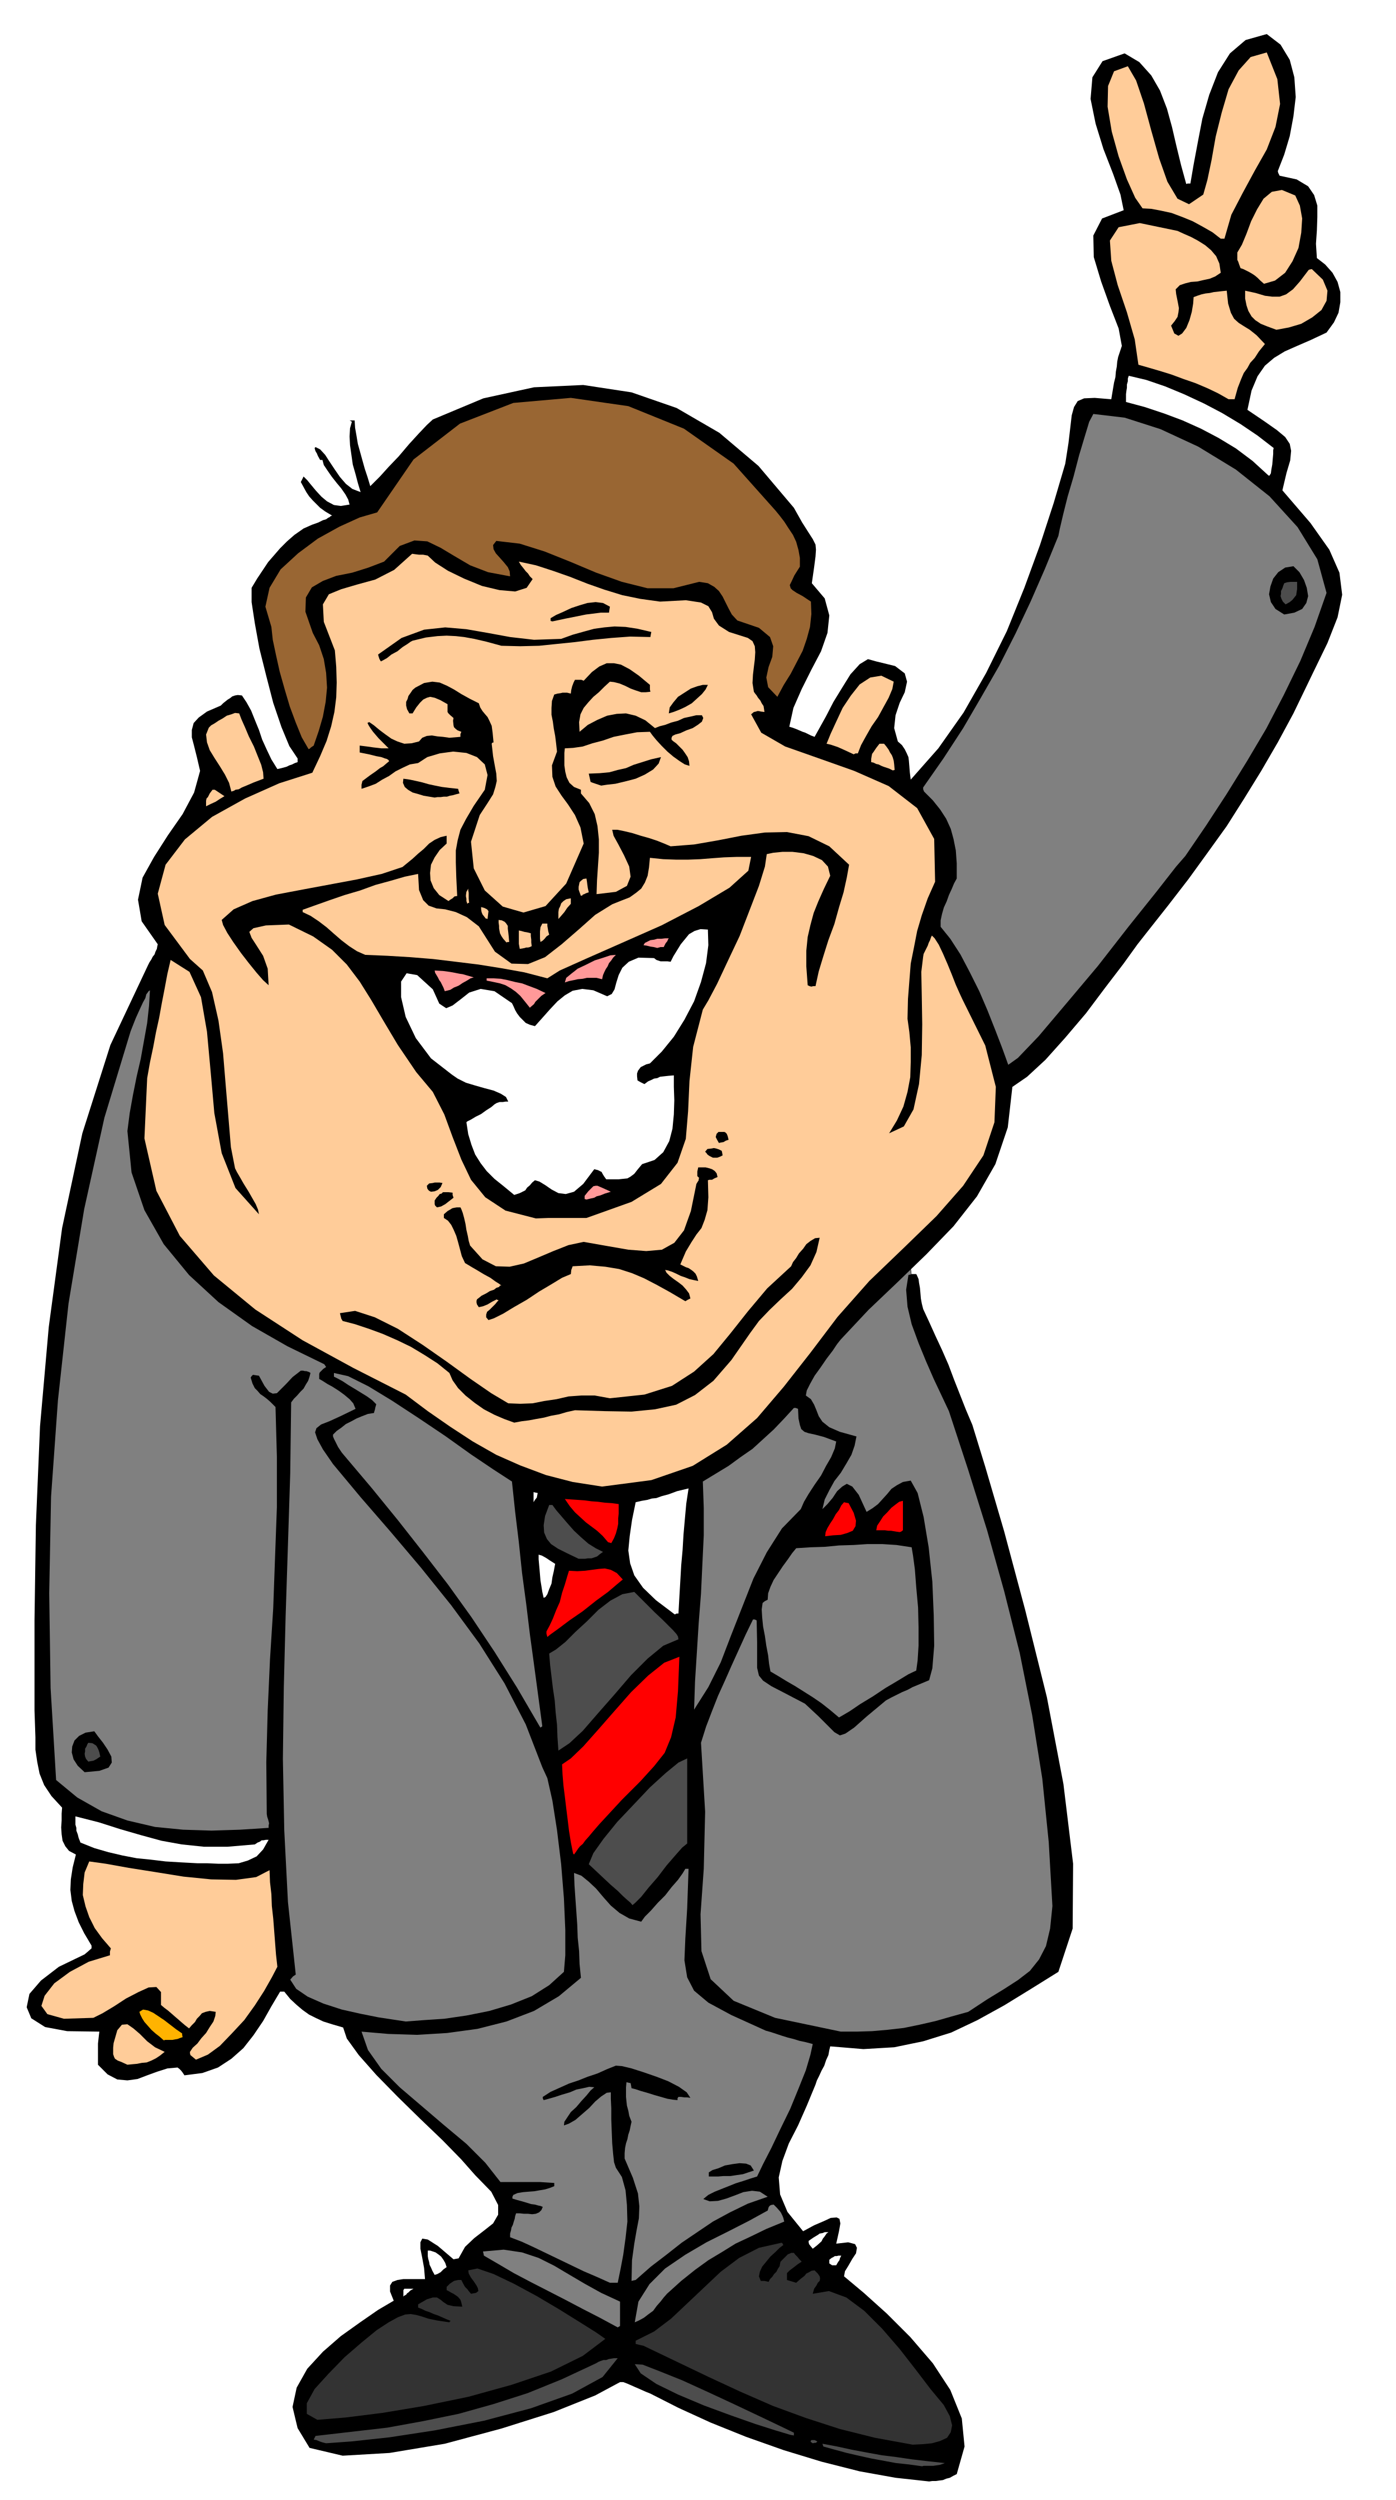 <svg xmlns="http://www.w3.org/2000/svg" fill-rule="evenodd" height="878.257" preserveAspectRatio="none" stroke-linecap="round" viewBox="0 0 3035 5435" width="490.455"><style>.brush0{fill:#fff}.brush1{fill:gray}.brush2{fill:#000}.pen1{stroke:none}.brush3{fill:#4d4d4d}.brush4{fill:#333}.brush5{fill:#fc9}.brush7{fill:red}.brush8{fill:#f99}</style><path class="brush1" style="stroke:#000;stroke-width:1;stroke-linejoin:round" d="m1977 2734 15 130 113 265 130 441 66 466-19 240-254 154-582 16-33-1393 564-319z"/><path class="pen1 brush2" d="m2020 5395-73-8-78-14-83-21-82-25-82-29-77-31-70-32-61-31-10-4-9-4-9-4-7-3-9-4-7-3-8-3h-7l-54 29-90 36-114 36-123 33-120 20-102 6-72-17-26-43-11-46 9-42 23-41 34-37 39-34 42-30 39-27 34-20-8-20v-13l5-8 11-4 13-2h47l-2-24-4-22-4-20v-14l4-8 12 2 22 14 34 29 5-1 6-1 14-25 20-19 22-17 19-15 11-19v-21l-15-29-35-36-30-34-41-42-48-46-49-48-47-48-38-43-26-36-8-24-24-7-19-6-17-8-14-7-14-10-13-11-14-13-13-16h-9l-19 32-18 32-21 31-22 28-26 23-29 19-34 12-39 5-4-6-3-4-4-4-4-3-22 2-22 7-22 8-21 8-22 3-22-2-21-11-21-21v-46l1-9 1-9 1-8-70-1-48-9-30-19-10-24 6-29 25-29 39-30 56-27 7-6 8-7v-6l-16-27-12-24-9-24-6-22-3-24 1-23 4-26 7-28-15-8-8-10-6-12-2-14-1-15 1-15v-15l1-13-23-25-16-24-10-25-5-25-4-27v-27l-1-29-1-29v-196l3-207 9-215 19-216 29-215 44-206 61-192 82-174 3-6 4-6 3-6 4-5 2-6 3-6 1-6 1-4-35-50-8-47 10-48 25-45 30-47 32-46 25-47 13-47-7-30-6-24-5-19v-16l4-15 11-12 18-13 30-13 5-5 5-4 5-4 5-3 5-4 6-2 6-1 9 1 10 15 10 18 8 20 9 22 7 21 10 22 10 21 13 21 9-2 11-3 6-3 6-2 6-3 6-2v-8l-18-27-17-41-18-53-15-58-15-60-10-55-7-46v-31l12-20 12-18 12-18 13-15 13-15 15-15 16-14 20-14 18-8 14-5 10-5 7-2 4-3 4-2 2-2 3-1-15-9-11-8-9-9-7-7-8-9-6-9-6-11-6-11 3-6 3-6 8 8 9 11 10 12 12 13 12 10 15 8 15 2 19-3-3-11-6-11-9-13-10-12-11-14-9-13-8-12-3-11h-5l-5-9-2-5-3-5-1-3-1-4 2-2 10 5 11 12 9 14 12 18 11 16 13 15 14 11 18 7-6-20-5-19-6-21-3-21-3-21-1-19 1-18 4-14-3-2-2-1h11l1 16 3 17 3 18 5 18 5 18 5 18 6 18 6 20 7-7 14-14 19-21 22-23 22-26 21-23 18-19 13-12 110-46 110-24 107-5 105 16 98 34 93 54 85 72 77 91 18 32 14 22 9 14 6 12 1 11-1 15-3 23-5 35 28 33 10 37-4 38-14 40-21 40-21 42-18 41-9 41 7 2 8 3 7 3 7 3 6 2 6 3 6 3 8 3 10-18 15-27 16-31 19-31 18-29 20-22 18-11 18 5 41 10 21 16 5 18-5 23-11 23-9 27-3 28 8 29 9 8 6 9 4 8 4 9 1 8 1 12 1 13 2 16 60-68 55-78 49-86 45-91 38-94 34-93 30-92 25-85 7-45 4-34 3-26 5-18 8-13 14-6 23-1 36 3 2-12 2-12 2-12 3-12 1-12 2-11 1-11 2-10 8-24-7-38-19-49-19-53-16-53-1-47 19-37 47-18-7-34-16-45-21-54-17-55-11-54 4-47 22-35 48-17 32 19 26 29 19 33 15 39 11 40 10 43 10 41 11 40 3-1h6l7-41 9-48 10-52 15-52 19-49 26-41 34-29 46-13 30 23 20 33 10 38 3 43-5 42-8 43-12 40-14 36 1 4 3 6 37 8 25 15 13 19 7 23v25l-1 29-2 29 2 31 18 14 16 18 11 20 6 22v22l-4 23-10 21-16 22-34 16-30 13-27 12-23 14-20 17-16 23-13 31-9 42 37 25 27 19 18 15 10 15 3 15-2 21-8 27-9 38 61 71 41 58 22 50 6 48-10 49-22 56-33 68-41 85-34 63-36 62-37 60-38 60-41 57-42 58-44 57-45 57-22 28-31 43-39 51-42 56-45 53-43 48-40 37-32 22-10 88-27 80-40 70-51 65-59 61-62 60-64 61-60 64-8 10-10 15-13 17-13 19-13 18-10 18-7 14-2 11 11 8 7 12 5 12 5 13 8 12 15 12 23 10 36 10-4 20-7 20-11 19-12 20-14 18-11 20-10 20-5 21 11-11 11-13 10-15 11-10 10-6 12 6 14 18 17 37 13-8 12-9 10-11 10-11 9-11 12-8 13-7 17-3 15 27 13 52 11 66 8 75 3 73 1 66-4 49-7 26-12 5-12 5-12 5-11 6-12 5-12 6-12 6-11 6-42 35-27 24-19 13-12 4-12-7-14-14-21-21-29-27-44-23-29-15-18-12-9-11-4-17v-56l-1-47-4-2h-4l-16 33-15 33-15 33-15 34-15 33-13 33-13 34-11 35 9 150-3 124-7 99 2 80 20 61 50 47 90 37 143 30h34l34-1 34-3 35-4 34-7 35-8 35-10 36-10 41-27 36-22 31-20 26-20 20-25 15-29 9-38 5-49-8-139-14-138-22-138-27-135-34-135-37-132-41-131-42-128-16-34-17-36-17-39-16-39-15-41-9-38-3-37 5-32 8-2h9l2 4 3 7 1 8 2 11 1 11 1 12 2 11 3 12 13 28 14 31 14 30 14 32 12 32 13 33 13 33 14 33 28 91 41 140 46 172 47 189 36 189 21 173-1 141-31 94-61 38-57 35-58 32-57 27-61 19-63 13-67 4-72-6-2 8-2 11-5 11-4 12-6 11-5 11-5 10-3 9-19 46-19 43-20 39-14 38-8 36 3 37 16 38 34 42 24-13 21-9 15-7 13-1 6 3 2 10-3 17-6 27 26-3 15 4 4 8-2 12-8 12-8 14-8 13-2 11 43 36 50 45 51 51 49 57 38 58 25 62 6 61-17 60-8 4-7 4-8 2-7 3-8 1-7 1h-8l-7 1zm-211-470h9l4-7 3-4 1-4 3-6h-6l-4 1h-4l-3 2-4 2-5 4v8l3 2 3 2zm-42-36 9-7 10-9 3-6 4-5 4-6 4-3h-8l-5 2-6 1-4 3-10 6-10 7v3l1 4 3 4 5 6zm-822 57 6-2 7-4 6-6 7-5-3-9-4-7-5-7-5-4-7-5-6-2-6-2h-5v12l1 6 2 7 1 6 3 6 3 7 5 9zm-68 47 2-2 4-2 2-3 3-2 4-4 7-4h-20l-2 3v14z"/><path class="pen1 brush3" d="m2005 5362-29-4-28-3-27-5-27-5-27-6-26-6-26-7-25-7-1-3-1-3 32 6 32 7 32 6 33 6 32 4 34 5 34 4 37 4-5 2-6 2-7 1-7 1h-21l-3 1z"/><path class="pen1 brush4" d="m1984 5315-82-15-76-19-74-24-71-26-71-31-69-32-71-34-71-34-9-2-8-2v-7l40-20 37-28 36-34 36-34 36-34 40-30 43-22 49-11 2 1 2 4-8 6-9 9-11 10-9 11-9 11-5 11-2 10 4 10h8l9 2 3-6 5-5 4-6 5-5 3-6 4-6 1-6 1-4 7-7 6-6 3-3 3-1 4-2h6l3 4 5 5 4 5 5 5-9 6-9 7-8 6-6 6v15l10 3 10 3 9-8 9-7 4-5 6-3 5-3 7-1 7 7 4 6 1 5-1 5-4 4-3 6-5 7-3 11 35-6 38 14 39 29 39 39 38 44 35 45 32 42 29 35 13 24 5 20-3 15-8 12-15 7-18 5-21 2-21 1z"/><path class="pen1 brush3" d="m709 5312-8-2-6-2-7-3-6-1 2-4 2-4 78-9 78-9 77-14 78-16 75-21 75-24 74-30 75-35 5-3 5-2 6-2h6l5-2 6-1 6-1h8l-33 41-66 36-90 32-102 27-107 21-98 15-83 9-55 4zm1058 0-3-2-2-2 2-3h7l6 3-2 2-1 1h-3l-4 1zm-51-19-30-9-44-14-54-19-57-21-57-24-47-23-34-23-13-20 17 1 36 14 50 20 57 26 58 27 55 26 44 21 29 14v6l-6-1-4-1z"/><path class="pen1 brush4" d="m690 5261-23-13v-23l17-31 30-33 35-36 37-32 33-27 26-17 20-11 16-6 12-1 12 2 11 3 15 5 19 4 27 4 1-2 2-1-10-4-9-4-9-4-9-3-9-4-9-3-8-4-8-3v-7l19-11 13-4h9l8 5 6 5 9 6 13 3 19 1-2-9-2-6-5-6-4-3-6-4-6-3-5-3-4-2v-7l7-7 6-4 3-2 4-1 5-1h7l4 8 4 7 2 2 3 3 3 4 5 6 11-2 5-4-1-6-3-6-6-9-6-8-5-9-1-7 20-4 35 12 44 21 50 27 49 29 45 28 35 22 20 14-49 37-69 34-86 29-94 26-97 20-90 15-80 10-61 5z"/><path class="pen1 brush1" d="m1341 5059-37-20-37-19-38-20-37-19-39-20-36-19-34-20-31-18-1-5-1-4 45-4 40 6 36 12 34 17 32 19 34 20 36 20 41 19v53l-5 3-2-1zm39-10 8-45 24-38 34-34 44-30 46-27 48-24 45-23 40-22 2-7 2-3 3-2 6-1 7 7 7 8 2 3 3 6 2 5 2 8-39 16-35 17-32 15-29 18-30 18-29 21-30 24-31 28-7 8-7 9-8 9-8 11-11 8-9 7-11 6-9 4zm-54-86-29-13-28-12-27-13-27-13-27-13-27-13-26-12-26-10v-8l2-7 1-6 3-6 2-7 2-6 1-6 2-6h8l9 1h9l9 1 8-1 7-3 5-5 3-7-5-2-5-1-7-2-8-1-10-3-10-3-11-3-10-3v-4l2-4 9-4 12-2 12-1 13-1 11-2 12-2 10-3 10-4v-7l-16-1-15-1h-86l-33-42-41-41-49-41-48-41-48-41-40-40-29-41-14-40 58 5 63 2 65-4 66-9 63-16 60-23 54-32 48-40-3-30-1-28-3-29-1-28-2-29-2-28-2-29-1-27 16 6 16 13 16 15 16 19 16 18 19 16 21 12 26 7 8-11 13-13 15-17 16-16 14-18 14-16 10-14 6-10h7l-3 86-4 65-2 48 6 37 15 29 31 26 50 27 75 34 11 3 12 4 12 4 13 4 12 3 13 4 14 3 15 4-5 23-10 34-16 40-18 44-21 43-20 42-18 35-13 27-16 5-15 5-16 5-15 6-15 6-15 6-14 7-11 9 14 5 18-1 18-5 19-7 18-7 19-3 17 2 17 11-43 15-39 19-37 20-34 23-34 23-33 26-34 26-33 29-5 1-4 1 1-45 5-36 5-29 5-26 1-26-3-28-11-34-18-42v-12l1-11 2-10 3-9 2-10 3-9 2-10 2-9-5-13-2-11-3-11-1-9-1-10v-21l1-11 4 1 5 1 1 5 1 6 8 2 12 4 14 4 16 5 14 4 14 4 12 2 10 1v-4l2-3h6l7 1h6l7 1-8-12-17-12-23-12-26-10-29-10-25-8-21-5-13-1-20 8-20 9-21 7-20 8-21 7-20 9-20 9-17 11v3l2 4 11-3 14-4 15-5 17-5 14-6 15-3 13-3 11 1-8 7-9 11-11 12-11 13-12 11-8 12-6 9-1 8 11-4 14-8 15-13 15-13 13-14 13-11 12-8 9-1v14l1 21v24l1 27 1 25 2 23 2 18 4 12 13 20 8 29 3 32 1 36-4 36-5 36-6 32-6 29h-17z"/><path class="pen1 brush2" d="M1541 4732v-9l8-5 13-4 14-6 17-3 15-2 14 1 10 4 7 11-12 4-12 4-14 2-13 2h-15l-12 1h-20z"/><path class="pen1 brush5" d="m277 4489-13-6-8-3-6-4-2-4-2-6v-14l1-10 8-28 10-12 12-1 13 9 14 12 16 16 17 13 21 10-10 8-9 6-10 5-10 4-11 1-10 2-11 1-10 1z"/><path class="pen1 brush5" d="m426 4478-6-5-6-5-1-4v-3l6-9 10-9 9-12 10-11 8-13 8-12 4-12 1-9-13-2-9 2-8 3-5 6-6 6-4 7-7 7-6 7-9-7-7-6-8-7-7-6-8-7-7-6-8-6-7-6v-28l-10-11-17 1-22 10-27 14-26 17-25 15-20 10-64 2-36-10-13-18 7-22 21-27 34-25 41-22 46-14v-8l2-7-19-22-16-22-12-24-8-23-6-25 1-24 3-25 10-24 36 5 50 9 57 9 62 10 60 6 54 1 44-6 29-15 1 26 3 26 1 26 3 27 2 26 2 26 2 26 3 27-12 23-17 30-20 31-23 32-27 29-26 27-26 19-26 11z"/><path class="pen1" style="fill:#ffb300" d="m356 4436-9-8-9-7-9-8-7-8-8-9-5-8-4-8-2-6 8-5 11 2 11 5 12 8 12 8 13 10 13 10 13 9v3l1 5-6 2-5 2-6 1-5 1h-16l-3 1z"/><path class="pen1 brush1" d="m882 4395-26-4-33-5-40-8-40-9-40-13-34-15-25-17-13-20 6-7 6-4-17-158-8-156-3-155 2-155 4-156 5-154 5-156 2-154 6-8 7-7 7-8 7-7 5-9 5-8 3-9 2-8-3-2-3-1-3-1h-3l-4-1h-5l-18 14-14 15-11 11-9 9-9 1-8-4-10-13-12-22-7-1-6-1-3 3-2 3 4 13 5 10 6 6 6 7 6 4 8 6 8 7 11 11 3 108v110l-4 109-4 111-7 111-5 111-3 112 1 113 1 6 2 6 1 4 1 4-1 5v5l-62 4-62 2-62-2-61-6-60-14-56-20-53-30-46-38-12-200-3-206 4-210 15-210 23-210 34-205 44-199 57-188 11-28 9-20 7-15 5-9 2-8 3-4 2-3 3-2-2 34-4 37-7 39-7 39-9 39-8 40-7 39-5 39 9 90 28 82 42 74 55 67 64 59 73 52 77 44 80 39 2 3 2 3-6 4-5 5-3 3-1 3v11l7 4 11 7 11 6 14 9 11 8 12 10 8 9 5 12-33 16-24 11-18 7-10 8-3 9 5 15 12 22 22 32 60 72 65 75 66 78 66 82 61 83 55 87 46 89 36 93 11 24 11 49 10 64 9 74 6 74 3 69v55l-3 36-32 29-38 24-45 18-47 14-50 10-48 7-45 3-39 3z"/><path class="pen1 brush3" d="m1375 4142-4-5-7-6-10-9-11-11-15-13-15-14-17-16-16-15 10-24 22-31 30-37 36-38 35-37 34-31 28-23 19-9v185l-11 9-15 17-19 22-19 25-20 23-16 20-13 13-6 5z"/><path class="pen1 brush0" d="m430 4051-37-2-33-2-33-4-30-3-31-6-30-7-31-9-30-12-4-10-2-8-3-8v-6l-2-7v-18l51 13 47 15 45 13 44 12 44 8 48 5h52l59-5 6-4 5-2 4-3h4l5-1h6l-12 21-14 15-19 9-20 6-23 1h-22l-23-1h-21z"/><path class="pen1 brush7" d="m1246 4030-5-25-4-25-3-25-3-24-3-25-3-24-2-24-1-22 19-13 27-26 32-36 35-40 37-42 37-36 35-28 33-13-3 75-5 57-10 43-14 34-23 29-30 33-40 40-49 53-13 15-10 12-8 9-5 7-6 5-4 5-4 6-5 7-1-1-1-1z"/><path class="pen1 brush2" d="m184 3853-15-14-9-14-4-15 1-13 5-13 10-10 14-7 19-3 8 11 11 14 10 15 8 15 1 13-7 11-20 7-32 3z"/><path class="pen1 brush3" d="m192 3830-5-6-2-5-1-6 1-5v-6l3-5 2-5 2-3 9 1 8 5 2 3 3 6 2 6 2 9-9 6-6 3-6 1-5 1zm1022-24-2-29-1-27-3-27-2-26-4-27-3-25-3-25-2-25 15-9 20-16 22-22 25-23 25-25 26-20 26-14 26-5 24 24 21 21 17 16 14 14 9 9 7 8 3 5 1 6-33 14-34 28-36 36-36 42-36 41-33 38-29 27-24 16z"/><path class="pen1 brush1" d="m1173 3753-49-84-49-78-50-75-51-71-54-70-55-70-57-70-60-71-5-6-4-6-4-6-3-6-3-6-3-6-2-5v-4l8-8 10-7 10-8 12-6 11-6 12-5 13-5 13-2 1-4 1-3 1-5 2-7-9-9-11-8-13-8-13-8-15-9-12-8-11-6-8-4v-8l31 7 44 22 51 31 58 38 58 39 56 40 49 33 40 26 7 66 8 66 7 67 9 67 8 66 9 66 9 67 9 67-4 3-2-3zm651-19-19-16-19-15-19-13-19-12-19-12-19-11-18-11-17-10-3-17-2-18-4-21-3-21-4-21-2-20-1-17 2-14 5-4 6-3 1-14 5-14 7-15 10-15 10-15 11-15 9-13 9-11 31-2 31-1 31-3 32-1 30-2h32l31 2 33 5 3 18 4 30 3 39 4 44 1 43v40l-2 32-3 22-17 8-23 14-27 16-27 18-28 17-22 15-17 10-7 4zm-315-17 2-61 4-63 4-64 5-64 3-64 3-63v-60l-2-57 28-17 28-17 26-19 26-18 23-21 23-21 22-23 22-24h4l5 2 1 21 3 14 3 9 7 6 9 3 14 3 19 5 27 10-3 15-8 19-11 19-11 21-14 20-13 20-10 17-7 16-41 42-33 52-29 57-24 61-24 61-23 60-27 54-31 49z"/><path class="pen1 brush7" d="m1190 3559-2-7v-5l7-13 7-15 7-18 8-18 5-20 6-18 5-17 4-13 18 1 17-1 15-2 15-2 13-1 13 3 13 7 13 14-12 10-20 17-26 19-29 23-29 20-24 18-18 13-6 5z"/><path class="pen1 brush0" d="m1467 3510-41-31-28-27-19-27-9-26-4-28 3-31 5-35 8-39 13-3 12-2 10-3 10-1 11-4 15-4 19-7 25-6-5 33-3 33-3 34-2 34-3 33-2 35-2 34-2 36h-4l-4 2zm-285-36-3-13-2-13-2-12-1-12-1-12-1-11-1-11v-10l7 2 9 5 9 6 11 7-1 5-2 11-3 13-2 14-5 12-4 11-4 6-4 2z"/><path class="pen1 brush3" d="m1258 3389-25-12-20-10-15-10-9-11-6-14-1-16 3-20 9-24h7l8 11 12 14 12 14 15 17 15 14 16 14 16 10 16 8-7 5-6 5-6 2-6 2h-8l-6 1h-14z"/><path class="pen1 brush7" d="m1322 3353-12-14-12-11-12-9-12-9-12-11-12-11-11-13-11-16 14 1 15 1 14 1 15 2 14 1 15 2 15 1 15 2v21l-1 10v12l-2 10-3 11-4 10-6 11-3-1-4-1zm472-13 1-9 4-9 6-10 6-9 6-11 7-9 5-10 6-7 4 1 6 1 11 21 5 17-1 12-6 10-12 5-14 4-17 1-17 2zm162-9-7-1-6-1-6-1h-6l-7-1h-19l2-10 6-9 7-11 9-9 9-10 9-7 8-6 8-2v64l-4 3-3 1z"/><path class="pen1 brush0" d="M1160 3266v-22l4 1 5 1-1 5-1 5-4 5-3 5z"/><path class="pen1 brush5" d="m1309 3232-64-10-58-15-56-21-52-23-51-29-49-32-49-34-48-36-114-58-110-60-103-67-90-74-74-86-51-98-26-114 6-131 6-34 7-33 6-32 7-32 6-33 6-31 6-32 7-30 41 26 25 55 13 75 8 87 8 90 16 87 30 76 51 57-2-10-5-12-8-14-8-14-10-16-8-14-7-12-4-8-9-46-5-60-6-71-6-73-10-71-14-62-20-47-28-25-55-74-15-68 17-63 42-55 59-49 72-40 74-33 72-23 17-36 14-33 10-32 7-31 4-32 1-32-1-34-3-36-24-62-2-38 13-22 27-11 34-10 40-11 41-21 39-35 7 1 8 1h9l10 2 16 15 28 18 35 17 39 16 38 9 34 3 25-8 13-19-6-6-4-6-5-5-3-4-8-10-4-7 37 8 37 12 37 13 38 15 37 13 39 12 39 8 43 6 56-3 33 5 16 8 8 13 4 14 11 15 22 14 41 13 10 7 5 11 1 13-1 16-2 16-2 17-1 18 3 19 2 3 4 5 3 5 5 6 3 6 4 6 1 6 1 7-8-1-4-1h-4l-2 1-5 1-6 5 22 40 52 30 71 25 79 28 75 33 62 48 37 67 2 93-16 36-13 37-10 34-7 36-7 35-3 38-3 39-1 43 4 29 3 33v32l-1 33-6 32-9 32-14 30-17 28 32-15 21-37 12-55 6-63 1-67-1-62-1-52 4-33 1-6 3-6 3-6 3-6 2-6 3-6 2-6 2-4 6 6 9 14 9 19 10 23 9 22 9 23 8 18 6 13 50 101 23 90-3 77-24 72-44 66-58 66-69 67-77 74-69 78-59 78-58 74-58 68-66 58-74 46-90 31-107 14z"/><path class="pen1 brush2" d="m1118 3093-22-8-21-9-23-12-20-14-20-16-16-16-12-17-7-16-26-21-28-18-30-18-29-14-32-14-30-11-30-10-27-7-3-5-1-4-1-4-1-4 33-5 43 14 50 25 54 35 53 37 51 37 45 31 37 22 26 1 27-1 25-5 27-4 26-6 28-2h29l33 6 75-8 60-19 48-31 42-38 37-45 38-48 42-50 52-48 4-9 7-9 6-10 9-10 7-10 9-7 10-6 10-1-7 31-13 29-19 26-21 25-25 23-24 23-23 24-19 26-41 59-39 45-40 31-41 21-46 10-51 5-58-1-65-2-18 4-17 5-17 3-15 4-17 3-16 3-16 2-16 3z"/><path class="pen1 brush2" d="m1062 2870-5-6v-6l2-6 6-5 6-6 6-6 4-5 3-3-3-1-1-1-10 5-10 6-10 4-9 2-4-6-1-4v-4l1-3 10-8 10-5 8-5 9-3 5-4 6-2 2-3h3l-5-4-8-5-11-8-13-7-15-9-12-7-10-6-5-3-7-15-4-15-4-15-4-14-6-14-5-10-7-9-9-6v-8l8-7 7-4 3-2 4-1 6-1h8l2 4 3 8 3 11 3 13 2 13 3 13 2 11 3 10 27 30 29 15 30 1 31-7 31-13 33-14 33-13 33-7 51 9 46 8 39 3 34-3 27-15 21-27 15-42 12-59 3-5 2-3v-3l1-2-2-2-2-2v-10l2-9h16l8 2 6 2 6 4 4 5 2 8-7 3-5 3h-6l-3 1 1 37-2 28-6 21-7 18-11 14-11 17-12 20-12 28 6 3 6 3 6 2 6 4 4 3 5 5 3 6 3 10-10-2-9-2-10-4-9-3-10-5-9-4-9-3-6-1 3 6 7 7 9 7 10 7 9 7 8 9 6 8 3 11-6 3-5 3-34-20-29-16-27-14-26-11-28-9-30-5-34-3-37 2-3 8-1 9-19 8-23 14-27 16-27 18-28 16-23 14-20 10-12 4z"/><path class="pen1 brush2" d="m1165 2649-66-17-44-29-31-38-21-44-19-49-18-49-25-49-36-43-40-59-31-52-27-46-25-40-28-37-32-32-41-29-53-26-50 2-27 6-9 8 5 13 11 17 14 22 10 28 2 36-12-11-14-16-17-21-17-22-17-24-13-20-9-17-3-11 26-23 41-18 51-14 58-11 59-11 59-11 54-12 45-15 11-9 11-9 12-11 12-10 12-12 12-8 13-6 13-3v17l-15 14-11 16-8 16-2 18 1 16 7 17 12 15 20 13 4-3 5-3 4-4 6-1-2-41-1-32v-26l4-22 6-23 12-23 17-29 24-35 6-32-6-23-17-16-23-9-29-3-29 4-27 8-20 13-18 3-15 7-16 8-14 10-15 8-14 9-16 6-15 5v-9l2-8 16-12 13-9 9-7 7-4 7-6 6-5-1-2-1-1-3-2-4-1-8-3-11-2-16-4-20-4v-15l16 2 14 2 9 1 8 1h16l-8-8-7-7-7-7-6-7-6-7-5-7-4-6-3-6 1-1 3-1 10 7 12 10 12 9 14 10 13 6 15 5 16-1 16-4 7-8 10-4 11-1 12 2 12 1 14 2 12-1 12-1v-6l2-5-8-3-4-3-4-4-1-4-1-10 1-6-7-6-4-4-2-3v-17l-16-9-12-5-10-2-7 2-8 4-7 7-8 10-8 13h-7l-5-9-2-8v-8l3-6 2-7 5-7 4-6 6-5 19-10 18-3 16 2 16 7 15 8 16 10 18 10 20 10 3 9 5 8 5 6 6 7 4 8 5 11 2 15 2 21-3 1-1 2 3 27 4 22 3 16 1 16-3 13-5 16-12 19-17 26-19 58 6 58 24 48 39 35 45 13 48-14 45-49 38-87-7-35-12-27-15-23-14-19-13-20-7-21-1-25 11-30-2-18-2-16-3-16-2-15-3-15v-15l1-15 5-14 7-2 7-1 4-1h10l8 2 1-8 2-8 3-8 3-6h14l5 2 18-19 16-12 16-7h16l15 3 19 10 20 14 24 20v10l1 5-10 1h-10l-12-4-11-4-12-6-12-5-12-3-9-1-12 11-12 12-12 10-11 12-10 12-7 14-3 17 1 21 18-15 21-11 21-9 21-4 20-1 21 5 21 10 21 17 10-4 12-3 13-5 15-4 13-6 14-3 13-3h12l3 6-3 8-9 7-11 7-14 5-13 6-11 3-6 3-2 4v4l3 3 7 5 6 6 8 8 5 7 6 9 3 9 1 10-10-3-11-7-14-10-13-11-13-13-11-12-9-11-5-7-28 1-26 5-25 5-23 8-23 6-21 7-21 3-18 1-1 10v27l2 14 3 12 6 12 10 9 15 6v8l18 21 12 24 6 26 3 29v29l-2 30-2 30-1 30 42-5 24-13 8-20-3-22-11-24-12-23-11-20-3-13h11l15 3 17 4 19 6 18 5 18 6 15 6 14 6 51-4 52-9 51-10 51-7 48-1 47 9 45 22 43 40-5 28-7 32-10 33-10 36-13 35-11 35-10 33-7 32h-5l-4 1-4-1-4-2-3-41v-34l3-30 6-26 7-26 10-25 12-27 14-29-5-20-13-14-19-9-21-6-24-3h-22l-20 2-14 3-4 27-13 42-20 52-22 57-26 55-23 49-19 36-12 20-21 81-8 74-3 66-5 60-18 52-36 46-64 39-98 35h-83l-27 1zm-215-24-4-4-1-3v-8l4-6 4-4 3-4 4-1 3-3h12l9 1v5l2 6-9 7-9 7-9 5-9 2z"/><path class="pen1 brush8" d="m1275 2608-3-1h-1v-7l8-10 7-7 4-4 5-1h4l7 3 9 4 13 6-13 4-10 4-8 2-5 3-9 2-8 2z"/><path class="pen1 brush0" d="m1118 2598-23-19-20-16-17-17-13-17-12-19-8-21-7-23-4-26 2-2 8-4 10-6 12-6 11-8 11-7 7-6 5-3 6-2h7l6-1h6l-5-10-11-7-16-7-19-5-21-6-20-6-18-9-13-9-45-35-33-44-22-46-10-43v-34l12-18 23 4 34 31 14 31 15 10 14-6 17-13 19-15 25-8 30 5 38 26 3 6 4 9 4 7 6 8 6 6 7 7 9 4 11 3 17-19 16-18 16-17 16-13 17-10 21-4 24 3 30 13 10-5 6-10 4-15 5-16 8-16 14-13 21-9 34 1 5 4 9 3h15l7 1 6-12 8-13 8-13 9-11 9-11 12-7 13-4 16 1 1 34-5 39-11 41-15 42-21 40-23 37-26 32-26 26-8 2-6 3-6 3-3 4-3 4-2 6v6l1 9 7 4 8 4 8-6 7-3 6-3 7-1 6-3 9-1 9-1 12-1v25l1 29-1 31-3 31-7 27-13 24-19 17-27 9-10 12-7 9-8 6-7 4-10 1-9 1h-27l-5-7-3-5-2-4-2-1-6-3-8-2-24 32-20 17-18 5-16-2-15-8-13-9-13-8-10-3-6 5-5 6-6 5-4 6-6 3-6 3-6 2-6 2z"/><path class="pen1 brush2" d="m937 2591-4-2-2-2-2-3-1-6 5-5 8-1 4-1h11l6 1-4 9-6 6-7 3-8 1zm613-74-8-4-4-3-2-3-3-3 5-6 9-1 5-1 5 1 6 2 6 3 1 4 1 6-6 3-6 2h-9zm13-32-4-7-3-6 2-7 4-4h13l2 1 3 3 2 5 2 8-6 2-5 3-6 1-4 1z"/><path class="pen1 brush1" d="m2192 2315-13-36-15-39-17-43-18-42-21-42-20-38-22-34-21-26v-14l3-14 4-14 6-13 5-14 6-13 5-12 6-11v-33l-2-28-5-25-6-22-10-22-13-20-16-20-19-19-2-5v-4l44-63 43-66 39-67 39-68 36-71 33-70 31-71 29-71 3-15 7-30 10-40 13-44 12-46 12-40 10-33 9-17 68 8 78 25 82 38 82 50 73 58 61 67 43 70 20 73-26 74-31 74-36 74-38 73-42 71-44 71-45 69-45 66-20 23-43 55-60 75-67 86-69 82-60 71-45 47-21 15z"/><path class="pen1 brush8" d="m1152 2191-12-15-9-11-10-9-10-7-12-7-12-4-14-3-15-3v-5h15l16 1 15 3 16 4 15 3 16 6 16 6 19 9-9 6-7 7-6 6-3 5-7 6-2 2zm-185-36-3-8-3-6-3-6-3-4-3-6-3-5-3-5-1-5 18 1 15 2 11 2 10 2 7 1 7 2 7 2 10 3-7 2-8 5-9 5-9 6-10 4-8 5-8 2-4 1zm261-19 3-10 11-9 14-11 19-9 18-9 19-6 15-5 12-1-6 6-4 6-5 6-3 7-4 6-3 6-3 7-2 9-12-3h-21l-9 2-11 1-9 2-10 2-9 3z"/><path class="pen1 brush5" d="m1190 2127-50-13-50-9-50-8-49-6-50-6-49-4-50-3-48-2-18-8-17-11-17-13-15-13-17-15-17-13-18-12-17-8v-5l28-10 31-11 32-11 34-10 33-12 33-9 31-9 29-6 2 35 9 22 12 12 17 6 19 2 23 6 24 11 26 20 35 55 36 26 36 1 37-15 36-28 37-32 36-32 37-23 20-8 18-7 14-10 11-9 8-13 6-15 3-18 2-21 29 3 28 1h26l26-1 25-2 27-2 28-1h31l-6 30-41 37-67 40-81 42-86 38-77 34-58 26-27 17z"/><path class="pen1 brush5" d="m1130 2063-2-11v-29l5 1 7 2 6 1 8 2v6l1 8v6l1 8-4 2-4 1h-4l-3 1-5 1-6 1z"/><path class="pen1 brush8" d="m1429 2061-8-2-7-1-8-2-7-1 3-5 6-3 6-3 8-1 7-2h9l8-1h8l-2 3-1 3-4 5-4 8h-7l-7 2z"/><path class="pen1 brush5" d="m1101 2049-7-8-4-6-3-6-1-5-1-6v-5l-1-7v-6l7 1 6 3 3 3 4 6v6l1 8 1 9 1 12h-3l-3 1zm74-1-1-7v-16l1-9 4-8h11v5l1 6 1 6 2 7-6 4-4 5-4 4-5 3zm-119-51-7-9-2-5-1-6v-5l7 2 4 2 2 1 3 4-1 8-1 9-3-1h-1zm158 1v-15l1-7 3-6 2-6 5-5 6-4 10-2v12l-8 9-6 9-6 7-7 8zm-198-33-2-6v-5l-1-5v-3l1-7 4-7v4l1 5v13l1 9h-2l-2 2zm247-17-3-8-2-6v-6l1-5 1-5 3-3 5-4 7-1 1 6 1 8 1 7 2 9-6 2-4 2-3 1-1 2h-2l-1 1zm-815-195v-12l1-5 3-3 4-8 6-8h5l6 4 6 4 9 6-10 6-9 6-11 5-10 5z"/><path class="pen1 brush2" d="m945 1734-12-2-12-2-13-4-11-3-10-6-7-6-4-9 1-9 14 2 14 3 13 3 14 4 14 3 15 3 16 2 19 2 1 4 2 6-8 2-7 2-6 1-6 2h-7l-7 1h-7l-6 1z"/><path class="pen1 brush5" d="m503 1721-5-19-9-18-11-18-11-17-11-18-6-17-2-17 6-15 5-5 7-4 9-6 9-5 9-6 10-3 8-3 9 1 5 13 8 18 8 19 11 22 8 20 8 20 4 16 1 14-21 8-14 6-12 5-7 4-7 1-3 2-3 1-3 1z"/><path class="pen1 brush2" d="m1307 1708-6-2-6-2-6-2-5-2-2-9-2-9 24-1 21-2 18-5 18-4 16-7 19-6 19-6 22-5-5 14-12 13-18 11-20 9-23 6-21 5-18 2-13 2z"/><path class="pen1 brush5" d="m1939 1674-6-3-6-2-6-2-5-2-6-3-5-1-6-3-5-1v-7l1-6 1-5 3-4 6-9 7-9h10l5 6 5 7 3 6 4 6 2 5 2 7 1 8 1 12-4 1-2-1zm-83-34-15-7-11-5-9-4-6-2-9-3-9-2 9-22 12-26 14-30 18-27 19-24 23-15 24-4 27 13-3 16-8 19-11 20-12 22-14 20-12 21-11 20-7 18h-5l-4 2z"/><path class="pen1" style="fill:#963" d="m671 1629-15-26-13-32-13-35-11-37-11-39-8-36-7-33-3-28-13-44 9-41 24-40 38-35 43-32 47-26 44-20 38-11 79-115 101-78 116-45 125-11 125 18 121 49 108 76 91 102 9 11 10 13 9 14 10 15 7 15 5 18 3 17v19l-12 19-6 13-4 8 2 7 4 4 9 6 13 7 18 12 1 27-3 28-7 26-9 26-13 25-13 25-15 24-14 26-20-21-4-21 5-23 8-22 2-23-7-20-24-20-47-16-12-13-7-13-7-14-6-12-8-12-10-9-14-8-19-3-56 14h-56l-56-14-56-20-57-24-55-22-54-17-51-6-7 9 1 9 5 9 9 10 8 9 9 11 4 9 1 11-48-9-39-15-34-20-30-18-29-14-28-2-32 12-34 34-34 13-35 11-35 7-29 11-24 14-13 22-1 31 16 46 14 27 10 30 5 30 2 32-3 31-6 32-9 31-11 32-6 4-3 3h-1l-1 1z"/><path class="pen1 brush2" d="m1454 1551 2-13 8-11 10-12 14-9 14-9 14-5 12-3h11l-5 10-8 10-11 10-11 10-14 8-13 6-13 5-10 3zm-626-113-3-5-1-3-1-3-1-4 51-36 49-18 46-5 46 4 46 8 49 9 52 6 59-2 25-9 25-7 22-6 22-3 22-2 24 1 26 4 30 7-1 5-1 6-44-1-41 3-40 4-39 5-39 4-39 4-41 1-41-1-33-9-26-6-22-4-18-2-20-1-20 1-25 3-29 7-4 2-7 5-11 7-11 9-13 7-10 8-9 5-4 2zm373-87-4-1v-6l12-7 16-7 17-8 18-6 17-5 18-2 16 2 15 8-1 6-1 7h-18l-16 2-16 2-15 3-15 3-15 3-14 3-14 3zm1591-15-19-12-10-15-4-17 3-17 6-17 11-14 15-10 18-3 13 13 10 17 6 17 3 18-4 15-9 13-17 8-22 4z"/><path class="pen1 brush3" d="m2795 1314-6-6-3-6-2-6 1-5v-6l3-6 2-6 2-5 6-2 8-1h14v16l-1 6-1 7-4 5-4 5-6 5-9 5z"/><path class="pen1 brush0" d="m2758 1034-35-32-36-27-38-23-38-20-40-18-40-15-42-14-41-11v-17l1-8 1-6v-7l2-7v-6l2-6 38 9 41 14 41 17 43 20 40 21 40 24 37 25 35 27-1 5v8l-1 11-1 12-2 11-1 8-3 5h-2z"/><path class="pen1 brush5" d="m2671 868-23-13-23-11-26-11-26-9-27-10-26-8-24-7-21-6-8-55-17-59-20-59-14-53-3-44 19-29 46-9 82 17 13 6 16 7 15 8 16 10 13 11 11 13 7 16 3 20-12 8-12 5-14 3-13 3-14 1-12 3-12 4-9 9 1 10 2 10 2 10 2 11-1 9-2 10-6 9-8 10 7 17 9 5 8-5 9-12 7-17 5-18 3-18 1-14 8-3 9-3 9-2 9-1 9-2 9-1 9-1 10-1 3 28 6 20 7 13 10 9 11 7 13 8 15 12 18 19-13 16-9 14-10 11-6 11-8 11-6 14-7 18-7 25h-13zm104-151-19-7-15-6-12-8-8-8-7-12-4-12-3-15v-17l23 5 20 6 16 2h16l14-5 15-11 15-17 19-25 2-1 5-1 24 23 10 24-2 22-11 20-20 16-24 14-27 8-27 5zm-27-100-8-7-6-6-6-5-6-4-7-4-6-3-6-3-6-2-3-8-2-6-2-4v-16l10-17 10-24 10-27 13-26 14-23 18-15 22-4 29 12 10 22 5 28-2 31-6 33-13 29-16 25-22 17-24 7zm-94-98-18-14-21-12-22-12-22-9-24-9-23-5-21-4-19-1-16-23-18-40-18-50-15-54-9-54 1-45 13-32 30-11 18 31 17 50 16 59 17 60 18 51 22 37 25 12 31-21 9-32 9-43 9-51 13-52 15-51 22-41 26-29 35-10 23 58 6 54-10 50-19 49-26 46-26 48-25 48-15 52h-8z"/></svg>
